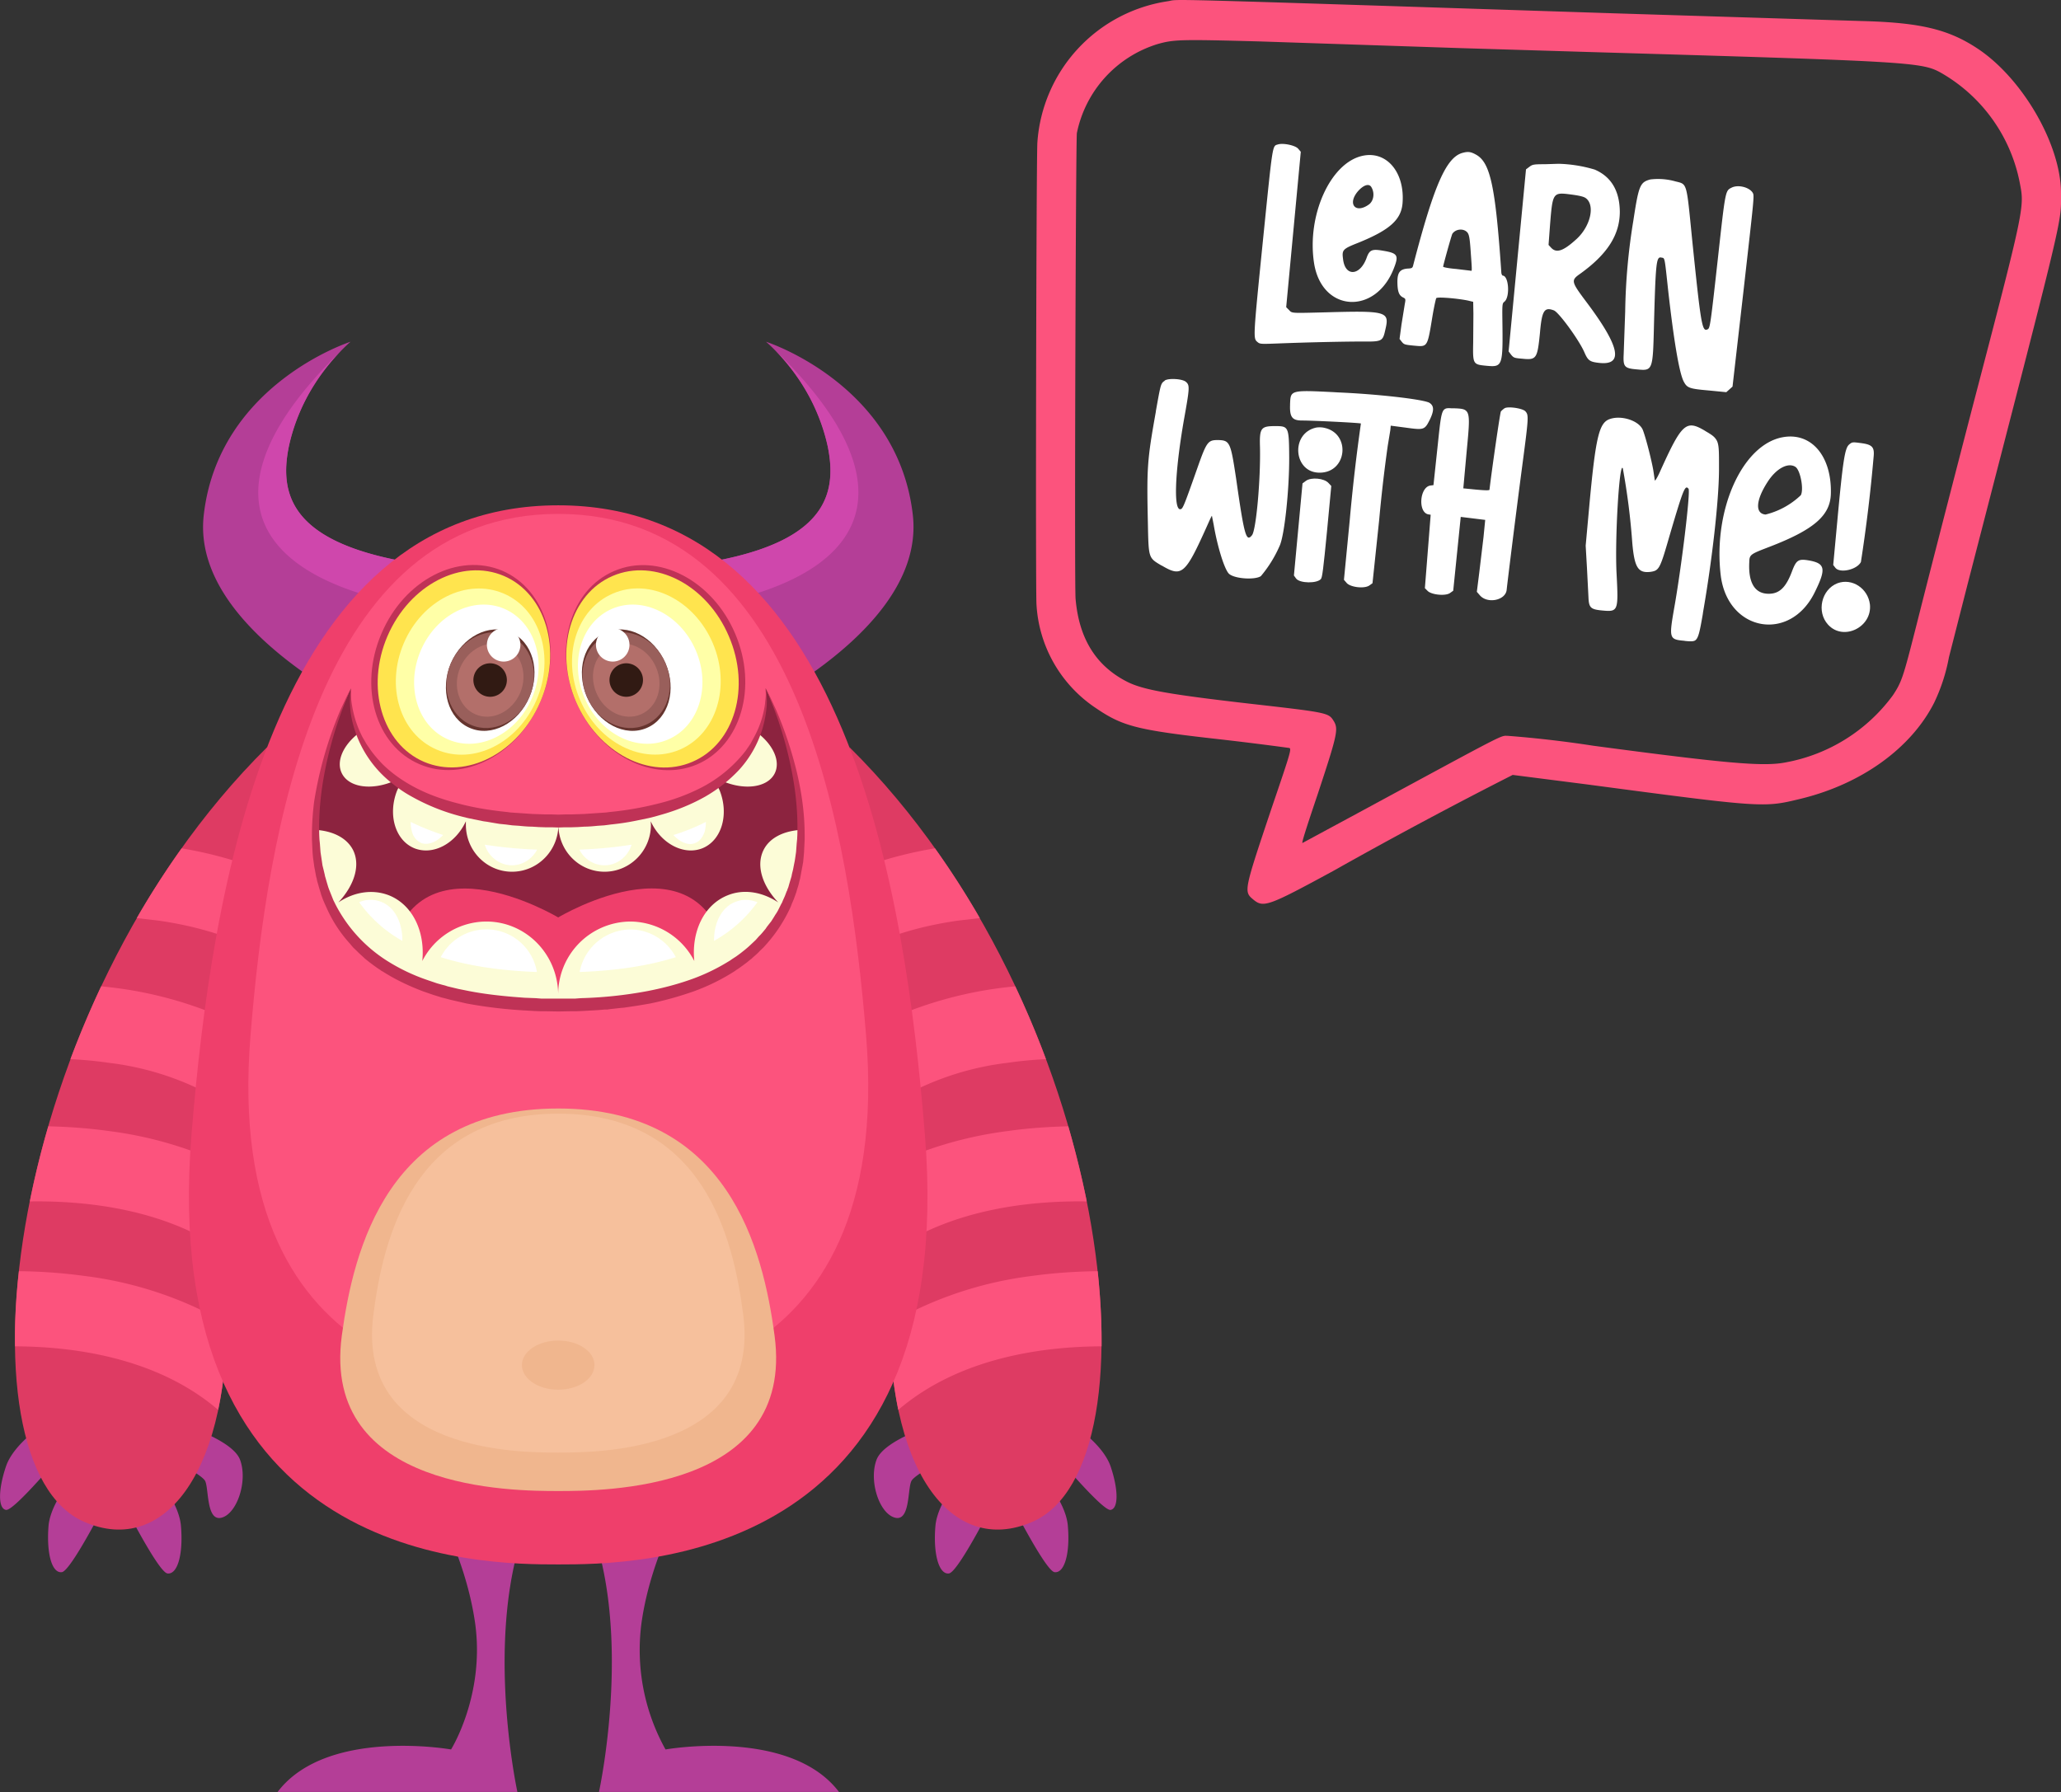 <svg xmlns="http://www.w3.org/2000/svg" width="960" height="835" fill="none"><rect width="100%" height="100%" fill="#333333" stroke="none"/><style>.a{fill:#b43e97}.b{fill:#de3b63}.c{fill:#fc537d}.d{fill:#ef3f6b}.e{fill:#f0b68e}.f{fill:#bf3256}.g{fill:#ffe44e}.h{fill:#ffffa7}.i{fill:#fff}.j{fill:#65342e}.k{fill:#995f5b}.l{fill:#b36f6a}.m{fill:#311a13}.n{fill:#fcfcd7}</style><path d="M408.3 680c3.7-9.7 29.4-17.2 29.4-17.2l9.2 13.5s-20.7 10-22.4 13.7c-1.8 3.7-.5 19-7.7 17-7.3-2-12.2-17.2-8.5-27zM498.5 662.8s15 9.4 18.8 20.3c3.7 10.9 3.7 19.7 0 20.3-3.8.6-26.9-27.1-26.9-27.1l8.1-13.5zM497.4 710.9c1.1 12.9-1.6 22.1-6.2 21.5-4.5-.6-23.1-37.8-23.1-37.8l13.6-11.5s14.7 15 15.7 27.8zM451.8 682.6l13.8 11.7S446.7 732.4 442 733c-4.6.6-7.4-8.9-6.3-22 1.1-13.1 16.1-28.4 16.1-28.4zM111.8 680c-3.7-9.7-29.4-17.2-29.4-17.2l-9.3 13.5s20.7 10 22.5 13.7c1.7 3.7.5 19 7.7 17s12.2-17.2 8.5-27zM21.5 662.8s-15 9.4-18.7 20.3c-3.7 10.9-3.7 19.7 0 20.3 3.8.6 26.8-27.1 26.8-27.1l-8.1-13.5zM22.6 710.9c-1 12.9 1.6 22.1 6.2 21.5 4.6-.6 23.2-37.8 23.2-37.8l-13.6-11.5s-14.7 15-15.8 27.8zM68.3 682.6l-13.9 11.7s19 38.1 23.6 38.7c4.7.6 7.4-8.9 6.3-22-1-13.1-16-28.4-16-28.4zM198.9 694.6s17.6 28 22.4 61.5c4.7 33.5-11.2 58.9-11.2 58.9s-58-10.3-80.8 19.8H241s-19.3-88.6 11.6-140.2h-53.7zM321.2 694.6s-17.7 28-22.4 61.5A95.3 95.3 0 00310 815s58-10.3 80.8 19.8H279s19.4-88.6-11.6-140.2h53.8zM425.2 240c-6.9-61.1-68.4-80.8-68.4-80.8s22.8 18.9 28.8 49-6.9 58.5-125.6 58.5c-118.7 0-131.6-28.4-125.5-58.5 6-30.1 28.8-49 28.8-49s-61.5 19.7-68.4 80.8C88 301 197.6 344 197.6 344h124.9c0 .1 109.5-42.9 102.7-104z" class="a"/><path d="M361.2 163.3a92.7 92.7 0 0124.4 44.9c6.1 30.1-6.8 58.5-125.5 58.5s-131.6-28.4-125.6-58.5a91.4 91.4 0 0124.5-44.9c-78 75.6-35 124.3 101 124.3 136.1 0 179.1-48.7 101.2-124.3z" fill="#CF47AC"/><path d="M395.6 348C518.9 470.1 541.2 682.5 481 708.9c-37.8 16.6-68.8-24-66.5-103.2 2.3-79.1-18.9-257.7-18.9-257.7zM124.5 348C1.2 470.1-21.2 682.5 39.1 708.9c37.7 16.6 68.8-24 66.5-103.2-2.3-79.1 18.9-257.7 18.9-257.7z" class="b"/><path d="M114.8 440.4l3.6-36.3a188.2 188.2 0 00-33.8-8.9 398.5 398.5 0 00-20.9 32.5l10.3 1.2c15.2 2.2 28.8 6 40.8 11.5zM108.6 516.3c.8-12.8 1.8-25.9 2.9-38.8a184.3 184.3 0 00-64.4-18 470 470 0 00-14.3 33.9c5.7.3 11.6.8 17.7 1.7a134 134 0 0158.1 21.2zM22.5 524.7a414 414 0 00-8.6 35c25.7-.4 62.6 3.3 91.6 23.7.2-12.2.7-25.6 1.4-39.8a180 180 0 00-56.2-16.7c-10-1.4-19.5-2-28.2-2.2zM39.3 594.4a241.8 241.8 0 00-30.5-2.2c-1.4 12.3-2 24-1.8 35 27.8.1 66.4 5.4 94.6 29.6 2.5-11.7 3.9-25.1 4.1-40.1l-3.2-1.9a176.1 176.1 0 00-63.2-20.4zM405.3 440.4l-3.6-36.3c10.5-3.9 21.8-6.9 33.8-8.9a398.5 398.5 0 0120.9 32.5l-10.3 1.2c-15.3 2.2-28.9 6-40.8 11.5zM411.5 516.3c-.8-12.8-1.8-25.9-2.9-38.8a184.3 184.3 0 0164.3-18 429 429 0 0114.3 33.9c-5.6.3-11.6.8-17.7 1.7a133.1 133.1 0 00-58 21.2zM497.6 524.7c3.4 11.9 6.3 23.6 8.6 35-25.7-.4-62.6 3.3-91.6 23.7-.2-12.2-.7-25.6-1.5-39.8a181.4 181.4 0 0156.3-16.7c9.9-1.4 19.5-2 28.2-2.2zM480.7 594.4c10.9-1.5 21.2-2.1 30.6-2.2 1.3 12.3 1.9 24 1.8 35-27.8.1-66.4 5.4-94.7 29.6a206.7 206.7 0 01-4-40.1l3.2-1.9a175.6 175.6 0 0163.1-20.4z" class="c"/><path d="M260 728.8c35 0 187.1 0 170.8-200.3-9.1-112.6-36.7-293.1-170.8-293.1-134 0-161.6 180.5-170.8 293.1C73 728.8 225 728.8 260 728.8z" class="d"/><path d="M260 648.2c29.4 0 157.1 0 143.4-166-7.7-93.3-30.8-242.8-143.4-242.8-112.5 0-135.7 149.5-143.3 242.8-13.7 166 114 166 143.3 166z" class="c"/><path d="M260 694.6c20.7 0 110.4 0 100.8-72.3-5.4-40.7-21.7-105.9-100.8-105.9s-95.3 65.2-100.8 105.9c-9.6 72.3 80.2 72.3 100.8 72.3z" class="e"/><path d="M260 676.7c17.7 0 94.4 0 86.2-64.1-4.6-36-18.5-93.8-86.2-93.8-67.6 0-81.5 57.8-86.1 93.8-8.2 64.1 68.5 64.1 86.1 64.1z" fill="#F6C09C"/><path d="M251.7 326.9c10.7-24.9 2.7-52.2-17.7-61-20.5-8.7-45.7 4.3-56.3 29.2-10.7 24.9-2.8 52.2 17.7 60.9 20.4 8.8 45.7-4.3 56.3-29.1z" class="f"/><path d="M251.7 326.9c10.3-24 2.6-50.2-17-58.6-19.7-8.4-43.9 4.1-54.2 28-10.3 23.9-2.6 50.2 17 58.6 19.7 8.4 44-4.1 54.2-28z" class="g"/><path d="M249.9 326.1c8.6-20.1 1.8-42.3-15.3-49.6-17.1-7.3-37.9 3-46.5 23.1-8.6 20.1-1.8 42.3 15.3 49.6 17.1 7.4 37.9-3 46.5-23.1z" class="h"/><path d="M247.8 325.2c7.2-16.8 1.4-35.4-12.9-41.6-14.3-6.1-31.7 2.6-38.9 19.4-7.2 16.8-1.5 35.4 12.8 41.5 14.3 6.2 31.8-2.5 39-19.3z" class="i"/><path d="M246.6 324.7c5.3-12.3 1.4-25.8-8.7-30.1-10.1-4.4-22.6 2.1-27.9 14.4-5.2 12.3-1.3 25.8 8.8 30.1 10.1 4.4 22.6-2.1 27.8-14.4z" class="j"/><path d="M246.6 324.7c5-11.5.8-24.4-9.3-28.7-10.1-4.4-22.3 1.5-27.3 13-4.9 11.5-.7 24.4 9.4 28.7 10.1 4.4 22.3-1.5 27.2-13z" class="k"/><path d="M242.3 322.8c3.7-8.8.5-18.6-7.1-21.9-7.7-3.3-17 1.2-20.8 10-3.8 8.8-.6 18.6 7.1 21.9 7.7 3.3 17-1.2 20.8-10z" class="l"/><path d="M228.3 324.6a7.8 7.8 0 100-15.6 7.8 7.8 0 000 15.6z" class="m"/><path d="M234.6 308.2a7.8 7.8 0 100-15.6 7.8 7.8 0 000 15.6z" class="i"/><path d="M342.4 295.1c-10.6-24.8-35.9-37.9-56.3-29.1-20.5 8.7-28.4 36-17.8 60.9 10.7 24.9 35.9 37.9 56.4 29.2 20.4-8.8 28.4-36.1 17.7-61z" class="f"/><path d="M339.5 296.4c-10.2-24-34.5-36.5-54.1-28.1-19.7 8.4-27.3 34.7-17.1 58.6 10.3 23.9 34.5 36.5 54.2 28 19.7-8.4 27.3-34.6 17-58.5z" class="g"/><path d="M332 299.6c-8.6-20.1-29.4-30.5-46.5-23.1-17.1 7.3-24 29.5-15.3 49.6 8.6 20.1 29.4 30.4 46.5 23.1 17-7.3 23.9-29.5 15.3-49.6z" class="h"/><path d="M324.1 303c-7.2-16.8-24.7-25.5-39-19.4-14.3 6.2-20 24.8-12.8 41.6 7.2 16.8 24.6 25.5 38.9 19.3 14.3-6.1 20.1-24.7 12.9-41.5z" class="i"/><path d="M310 309c-5.3-12.3-17.7-18.8-27.9-14.4-10.1 4.3-14 17.8-8.7 30.1 5.3 12.3 17.7 18.8 27.9 14.4 10.1-4.3 14-17.8 8.7-30.1z" class="j"/><path d="M310 309c-4.9-11.5-17.1-17.4-27.3-13-10.1 4.3-14.3 17.2-9.3 28.7 4.9 11.5 17.1 17.4 27.3 13 10.1-4.3 14.2-17.2 9.3-28.7z" class="k"/><path d="M305.6 310.9c-3.7-8.8-13-13.3-20.7-10-7.7 3.3-10.9 13.1-7.1 21.9 3.7 8.8 13 13.3 20.7 10 7.7-3.3 10.9-13.1 7.1-21.9z" class="l"/><path d="M291.7 324.6a7.8 7.8 0 100-15.6 7.8 7.8 0 000 15.6z" class="m"/><path d="M285.4 308.2a7.8 7.8 0 100-15.6 7.8 7.8 0 000 15.6z" class="i"/><path d="M260.2 468.3h-.3c-171.8 0-96.4-147.6-96.4-147.6s-8.6 61.7 96.5 61.7c105.2 0 96.6-61.8 96.6-61.8s75.4 147.7-96.4 147.7z" fill="#8C233F"/><path d="M333.7 365.2a94.5 94.5 0 01-31.4 13l-.8.1c-11.3 2.6-25 4.1-41.4 4.1h-.1c-16.4 0-30.1-1.5-41.4-4.1l-.8-.1a94.5 94.5 0 01-31.4-13l-1.4 3c-4.5 11.3-.9 23.4 8.1 27 8.7 3.4 19.1-2.2 23.9-12.6v1.6c0 12.1 9.6 21.9 21.5 21.9s21.6-9.8 21.6-21.9c0 12.1 9.6 21.9 21.5 21.9s21.6-9.8 21.6-21.9l-.1-1.6c4.8 10.4 15.3 16 24 12.6 9-3.6 12.6-15.7 8.1-27l-1.5-3zM353.2 341.7a52.3 52.3 0 01-17.3 21.9c10.6 4.8 21.7 3.4 25-3.4 2.7-5.6-.7-13-7.7-18.5zM166.9 341.7c-7.1 5.5-10.4 13-7.7 18.5 3.3 6.8 14.3 8.2 24.9 3.4a52 52 0 01-17.2-21.9z" class="n"/><path d="M238.5 403.1c5 0 9.4-3 11.7-7.3-8.7-.3-16.8-1.1-24.4-2.3 1.7 5.5 6.8 9.6 12.7 9.6zM191.9 387.4a7.7 7.7 0 004.3 5.3c.7.3 1.4.4 2.2.4 2.7 0 5.7-1.6 8-4.1-5.4-1.8-10.4-3.8-15.1-6.1 0 1.6.2 3.2.6 4.5zM281.6 403.1c5.9 0 10.9-4.1 12.6-9.6-7.5 1.2-15.7 2-24.3 2.3a13 13 0 0011.7 7.3zM328.8 382.9a97.2 97.2 0 01-15.1 6.1c2.3 2.6 5.2 4.2 7.9 4.2a6 6 0 002.3-.5c2.6-1 3.8-3.7 4.3-5.2.4-1.4.6-3 .6-4.6z" class="i"/><path d="M259.8 468.2h.4c36.4 0 61.7-6.6 79-17.1-8.3-66.4-79.2-23.7-79.2-23.7s-70.9-42.6-79.2 23.7c17.3 10.5 42.6 17.1 79 17.1z" class="d"/><path d="M373.1 386.6c-8.1.5-14.7 3.7-17.5 9.5-3.5 7.2-.5 16.5 6.9 24.3-7.4-4.9-16-6.4-23.6-3.3-11 4.4-16.9 16.9-15.5 30.6a33.8 33.8 0 00-29.8-18.4 33.9 33.9 0 00-33.6 34.3c0-19-15-34.3-33.5-34.3a33.6 33.6 0 00-29.8 18.4c1.4-13.7-4.5-26.2-15.5-30.6-7.7-3-16.3-1.6-23.6 3.3 7.3-7.8 10.4-17.1 6.9-24.3-2.9-5.8-9.5-9-17.5-9.5a82 82 0 007.4 36.2l.3.4a71 71 0 0038.7 34.2l1 .4a176 176 0 0065.3 10.4h.6c27.9 0 49.2-3.9 65.4-10.4l1-.4a71.3 71.3 0 0038.7-34.2l.3-.4a82 82 0 007.4-36.2z" class="n"/><path d="M250.1 452.8c-17.2-.6-32.2-2.9-44.8-6.9a23.9 23.9 0 0144.8 6.9zm19.9 0a24.3 24.3 0 0123.6-19.8c8.8 0 16.9 4.9 21.2 12.9-12.6 4-27.6 6.3-44.8 6.9zm62.6-14.5c-.1-8.6 3.7-15.7 9.8-18.1 1.5-.6 3.1-1 4.8-1 1.8 0 3.7.4 5.6 1.1a62.1 62.1 0 01-20.2 18zm-145.2 0a61.6 61.6 0 01-20.1-18 13.3 13.3 0 0110.4-.1c6.1 2.4 9.8 9.5 9.7 18.1z" class="i"/><path d="M163.1 323.5l-.1 3.5.1 2.2.2 2.6c.3 1.7.6 3.7 1.2 5.8a51.8 51.8 0 0018.5 27.6c2.6 2.1 5.5 4.1 8.6 5.8a95.8 95.8 0 0023.5 9.4l2.8.7 2.9.6 3 .6 1.4.3 1.5.2 2.9.5 3 .5 3 .3 1.5.2 1.6.2 3 .2c2 .2 4.1.4 6.1.4l3.1.2 3 .1h3.1l3 .1 3.1-.1h3.1l3-.1 3.1-.2c2 0 4.1-.2 6.1-.4l3-.2 1.6-.2 1.5-.2c4-.4 8-1 11.9-1.8l2.9-.6 2.9-.6 2.8-.7 2.8-.8c7.5-2.1 14.5-5 20.7-8.5a68.5 68.5 0 0015.8-12.5 49.6 49.6 0 0012.5-26.8l.3-2.5.1-2.3-.1-3.5a26 26 0 00-.3-2.1l-.1-.8v2.9a44.4 44.4 0 01-5.4 19.8l-1.8 3.3-2.2 3.2a62.3 62.3 0 01-21 17.3 92 92 0 01-19.9 7.3 148 148 0 01-22.6 3.9l-1.4.2-1.5.1-2.9.2-6 .4-2.9.1-3 .1h-3l-3 .1-3-.1h-3l-3-.1-3-.1-5.9-.4-3-.2-1.4-.1-1.5-.2c-7.8-.8-15.4-2-22.5-3.9-7.2-1.8-14-4.2-20-7.3-6-3.1-11.2-6.8-15.4-10.9a62.6 62.6 0 01-5.5-6.4l-2.2-3.2-1.9-3.3a49.8 49.8 0 01-5.4-19.8v-2.9l-.1.8-.2 2.1z" class="f"/><path d="M371.2 359.9a181.4 181.4 0 00-9.7-29.2l-2.6-5.6-1.7-3.4-.6-1.1s.8 1.6 2 4.7a176.6 176.6 0 0110.4 35.1c1.6 8.4 2.7 18.1 2.4 28.5l-.1 2-.2 2-.3 4-.3 2.1-.3 2-.4 2-.4 2.1-.5 2-.1.5-.1.6-.3 1-.6 2-.6 2.1-.4 1a3 3 0 01-.4 1l-.8 2.1-.9 2-.4 1-.5.9-1 2-.5 1-.6 1-.6.9-.3.5-.3.5-1.2 1.9-.3.4-.4.5-.7.9-.7.9-.6.9-1.5 1.8-.8.9-.8.8-1.5 1.7-1.7 1.6a51.6 51.6 0 01-3.5 3.1l-1.9 1.5-1.9 1.4-2 1.3-1 .7-.5.3-.5.3a90.8 90.8 0 01-17.8 8.4c-6.3 2.2-12.9 3.9-19.6 5.2a196.4 196.4 0 01-31 3.3l-2.7.2h-15.8l-2.6-.2-5.2-.2-5.2-.4c-7-.6-13.9-1.4-20.6-2.7l-5-1-2.5-.6-2.5-.6-1.2-.4-1.2-.3-2.5-.7-4.7-1.6c-6.4-2.2-12.3-5-17.8-8.4a67.8 67.8 0 01-24.8-26.7l-.5-1-.5-1-.8-2-.8-2-.4-1-.4-1.1-.6-2-.6-2.1-.3-1-.1-.5-.1-.5-.5-2.1-.5-2-.3-2.1-.3-2-.3-2-.3-4-.2-2-.1-2c-.3-10.5.8-20.1 2.4-28.6a181.5 181.5 0 0110.4-35.1c1.2-3.1 2-4.7 2-4.7l-.6 1.1-1.7 3.4-2.6 5.6a181.4 181.4 0 00-12.3 42.9c-.6 4.9-1 10-1 15.5v2l.1 2.1.2 4.1.2 2.2.3 2.1.3 2.2.4 2.1.4 2.2.1.5.2.6.2 1.1.6 2.1a65.8 65.8 0 001 3.3l.3 1.1.8 2.2.9 2.1.5 1.1.5 1.1a62 62 0 0010.6 16.2l1.6 1.9 1.8 1.7c1.2 1.3 2.5 2.3 3.7 3.5l2 1.6 2 1.5 2.1 1.5 1.1.7.5.4.6.3c5.8 3.7 12.1 6.7 18.7 9.2l4.9 1.7 2.6.8 1.2.4 1.3.3 2.6.7 2.6.6 5.2 1.2a215.7 215.7 0 0026.6 3.2l5.3.3 2.7.1h2.7l5.4.1 5.3-.1h2.7l2.7-.1 5.4-.3a98 98 0 005.4-.4h1.3l1.3-.2 2.7-.3 2.7-.3c.9 0 1.8-.2 2.6-.3l2.7-.4 2.6-.4 5.3-.9a158 158 0 0020.4-5.7 95.6 95.6 0 0019.2-9.5l.5-.4 1.1-.7 2.1-1.5 2-1.5a28 28 0 012-1.6c1.2-1.2 2.6-2.2 3.7-3.5l1.8-1.7 1.7-1.9c4.4-5 7.9-10.5 10.6-16.2l.5-1.1.4-1.1.9-2.1.8-2.2.4-1.1.3-1.1.7-2.2.5-2.1.3-1.1.1-.6.1-.5.4-2.2.4-2.1.4-2.2.2-2.1.2-2.2.2-4.1.1-2.1v-2c0-10.9-1.6-20.7-3.6-29.2z" class="f"/><path d="M260 647.4c9.4 0 16.9-5.1 16.9-11.5 0-6.3-7.5-11.4-16.9-11.4-9.3 0-16.9 5.1-16.9 11.4 0 6.4 7.6 11.5 16.9 11.5z" class="e"/><path d="M681.3 71.2c-7.6 2-13.3 14.9-23 52.2-.3 1.4-.6 1.6-2.3 1.7-3.8.2-5 1.7-5.1 5.8 0 4.6.6 6.6 2.5 7.6 1.4.7 1.4.7.9 3.4l-1.5 9.3-.9 6.7 1.1 1.4c1 1.2 1.4 1.3 5.4 1.7 6.7.6 6.4 1.1 8.9-14.1.7-4.1 1.5-7.7 1.7-8 .5-.7 9.8.1 14.7 1.1l2.5.6.1 5.6-.1 13.4c-.2 10.1-.1 10.2 6.2 10.8 7.5.7 7.7.2 7.4-21.3-.1-7.7 0-7.8 1-8.6 2.6-2.2 2-11.9-.8-12.1-.3 0-.7-.8-.7-1.6-2.7-39.7-5.1-50.8-11.5-54.6-2.6-1.5-3.9-1.7-6.5-1zm44.7 5.1l-6.4.2c-5 0-5.8.1-7.2 1.2l-1.6 1.2-8.1 84.8 1.2 1.6c1.2 1.4 1.5 1.5 5.1 1.8 6.7.7 7.1 0 8.3-12 .9-10.4 2-12.2 6.5-10.5 2.3.9 11.5 13.5 14.1 19.3 1.8 4.2 2.6 4.7 7.4 5.2 11.1 1 9-8-6.5-28.6-6.9-9.2-7.1-9.9-3-12.8 12.9-9.2 18.7-18.3 18.7-29.1-.1-9.7-4-16.3-11.7-19.6a64.5 64.5 0 00-16.8-2.7zm-130.8-9c-2.6.8-2.3-.9-7 45.4-4.6 45.7-4.5 44.9-2.4 46.7 1.1.9 1.6.9 9.6.6 15.3-.6 31.6-.9 39.2-.9 9.2.1 9.5-.1 10.7-5.6 2-8.4.7-8.8-27.8-8-16.3.4-15.6.5-17.1-1.1l-1.3-1.3 6.8-72.4-1.2-1.4c-1.3-1.6-7.1-2.8-9.5-2zm173.5 16.3c-4.8 1.3-5.4 2.8-7.9 19.2a284.2 284.2 0 00-3.8 42.4l-.7 19.8c-.3 5.9.3 6.6 6.3 7.1 7.2.7 7.3.5 7.8-20.4.8-29.9 1.1-32.3 3.5-31.7 1.6.3 1.4-.7 3.1 15.1 2.6 23.1 5.1 38.3 7.2 42.5 1.6 3.1 2.5 3.5 11.7 4.3l8.2.8 2.9-2.6 5.1-44.5c5-44.2 5.1-44.4 4.3-45.8-1.6-2.6-6.8-3.9-9.8-2.4-3 1.5-2.9 1.1-6.5 33.7-3.6 32.4-3.6 31.8-4.9 32.4-2.4 1-3-2.7-7.1-42.8-2.6-26.2-2.2-24.8-7.7-26.2a29.7 29.7 0 00-11.7-.9zm-134.1-11c-15 3.3-26 27.9-22.5 50.1 3.7 23 29 24.2 37.3 1.9 2.2-5.7 1.5-6.7-5.2-7.8-5.1-.9-6.3-.4-7.6 3.2-3 8.5-10 9.1-11 .8-.6-4.4-.3-4.8 7.3-7.8 14.5-5.9 19.8-10.7 20.4-18.4 1.1-14.4-7.5-24.5-18.7-22zm103.9 19.6c4.6 3.1 2.5 13-4.1 19.1-6.1 5.6-9.4 6.8-11.9 4.1l-1.2-1.3.7-9.4c1.2-15 1.3-15.2 9.7-14.1 3.9.5 5.9 1 6.8 1.6zm-99.6-4.8c1.5 2.7.9 6.2-1.2 7.8-6.3 4.6-10.3-.2-5.1-6.2 2.7-3 5.3-3.7 6.3-1.6zm44.2 20.5c1.2 1 1.5 2.6 2 10.2.6 8.2.6 8.3-.1 8l-6.7-.8c-3.6-.3-6.1-.8-6.1-1.1.2-1.3 3.9-14.6 4.3-15.3 1.4-2.1 4.7-2.6 6.6-1zM699.1 191.7c.3-.4 1.1-1.1 1.7-1.5 1.6-1 8.4 0 9.7 1.4 1.6 1.8 1.6 2.4-1.5 25.8-3.2 24.3-6.8 53.5-7.2 57.3-.4 5-9.1 6.8-12.6 2.5l-1.3-1.5 1.1-8.7 2-16.7.8-8.1-11.4-1.4-3.5 34.4-1.4 1c-2.1 1.6-8.7.9-10.5-.9l-1.3-1.3 2.7-34.2-1.2-.2c-4.8-1.1-3.9-12.6 1-13.4l1.5-.2 2.1-19.7c1.2-11.5 1.6-14.9 3.3-15.8.7-.4 1.6-.4 2.9-.3h1.2c2.8.1 4.6.2 5.6 1.1 2 1.6 1.6 6.1.4 18.6l-1.6 17.6 6.1.6c4.5.4 6.1.4 6.1 0 1-8.7 4.9-35.7 5.3-36.4zM600.9 188.2c.1-2 .1-3.4.8-4.4 1.5-2 5.9-1.8 19.8-1.1l1.6.1c19 .8 40.4 3.3 42.8 4.9 2.1 1.4 2.1 3.6.2 7.6-2.5 5-2.7 5.1-11.4 3.9l-6.9-.9-.2 2.1-1.2 7.3a695 695 0 00-4 34.6l-3.1 29.4-1.4 1c-2.3 1.7-9 .9-10.7-1.2l-1.2-1.4 2.7-27.8a856.5 856.5 0 015.2-45c-.2-.3-22-1.4-27.4-1.4-4.5 0-5.8-1.5-5.6-7.2v-.5zM749.6 195.3c-4.7 1.8-6.3 8.3-9.1 38l-1.9 20.9.6 10.4.7 13.7c.2 4.8 1 5.6 6.4 6.1 7.4.7 7.6.3 6.7-16.9-.9-16.2 1.3-53 2.9-49.3a319 319 0 014.4 34.6c1 11.6 2.7 14.3 8.5 13.6 4-.6 4.4-1.3 8.8-16.6 6.5-22.1 7.3-24.1 8.9-22.1 1 1.2-3.3 36.9-6.8 56.3-2.3 13.3-2.1 13.9 4.7 14.5l.6.1c2.1.2 3.5.3 4.5-.2 1.6-1 2.2-4 3.6-12l.2-1.4c4.2-24.1 7.3-51.5 7.4-65.8v-.7c0-8.7.1-11.9-1.5-14-.9-1.3-2.3-2.2-4.7-3.6l-.3-.2c-8.9-5.3-10.8-3.6-21.2 19.5-1.1 2.4-2.1 4-2.2 3.6l-.7-4.7c-.7-4.1-3.2-14.3-4.8-18.6-1.6-4.5-10.2-7.3-15.7-5.2zM538.4 191.5c1.9-10.6 2.2-12.4 3.3-13.5l.2-.2.6-.4v-.1c1.6-1.2 8.2-.9 9.9.6 1.8 1.6 1.8 2.5-.9 17.5-4.4 25.2-5 43.6-1.3 41.7.9-.4 2-3.4 7.4-18.7 4.4-12.5 5-13.4 9.6-13.4 5.7.1 6 .9 8.6 18.1 3.8 26.7 4.7 29.6 7.4 26.2 1.9-2.5 4-25.6 3.7-40.8-.3-9.2.4-10 7.2-10 6.1 0 6.3.4 6.4 14.2.1 15.1-2.2 37-4.5 41.7a57.3 57.3 0 01-8.7 14c-2.7 1.8-11.7 1.3-14.6-.9-2.1-1.4-5.6-12.5-7.4-23.2l-.8-4c-.1-.1-1.1 2.1-2.3 4.8-10.1 22.5-11.7 23.9-21 18.4h-.1c-2.2-1.3-3.6-2.1-4.5-3.3-1.6-2.1-1.7-5.5-1.9-15.1v-.2c-.6-27.2-.4-30.2 3.7-53.2v-.2zM830.3 203.7c-18.8 3.5-32.4 33.9-28.8 64.3 3.2 26.2 32.3 31.5 43.8 7.9 5.3-10.7 4.9-13.3-2.1-14.7-5.4-1-6.4-.5-8.4 4.7-2.9 7.9-6.1 10.9-11.4 10.7-6.1-.2-9.1-5.3-8.6-14.7.1-3.5.4-3.7 9-7 20.9-8 28.7-14.6 29-24.8.5-17.6-9.1-28.9-22.5-26.4zm6 13.8c2.3 1.5 4 10.5 2.5 13.2a36.4 36.4 0 01-16.4 9c-5-.4-4.6-6.7 1-15.3 4-6.2 9.5-9.1 12.9-6.9zM855.8 242.8c2.6-28.1 3.5-34 5.5-35.7 1.4-1.2 1.6-1.2 5.4-.7 5.5.7 6.5 1.9 6 6.6a729.7 729.7 0 01-5.9 48.8c-1.8 3.6-9.8 5.4-11.9 2.7l-1-1.3 1.9-20.4z" class="i"/><path d="M613 199.2c-12.1 2.7-10.5 21.2 1.8 21 12.7-.1 14.5-18.2 2.1-20.9-1.2-.3-2.9-.3-3.9-.1zM606.7 225.2l1.6-1.2c2.5-1.8 8.5-1.2 10.5 1l1.3 1.4-2 21.2c-1.7 17.5-2.2 21.3-2.8 22.1-1.8 2.2-9.9 2.1-11.6-.2l-1-1.4 4-42.9zM855.9 271.7c-7.5 2.9-9.9 13.3-4.4 19.3 7.1 7.8 20.6 1.2 19.5-9.4-.9-7.5-8.3-12.4-15.1-9.9z" class="i"/><path d="M543.8.6a71.5 71.5 0 00-60.6 65.8c-.5 8-.9 210.2-.4 215.4a62.2 62.2 0 0027.7 48.1c12.5 8.5 19.1 10.2 57.6 14.5a1512.5 1512.5 0 0132.1 4c1.6.1 1.4.8-7.9 28.1-12.9 38.5-13 38.8-8.6 42.5 4.8 4 6.8 3.3 37.2-13.2a2211 2211 0 0183.7-44.8l34.4 4.4c82.1 10.9 82.5 10.9 99.4 6.8 28.4-6.8 51.7-23.5 62.5-44.8a84.2 84.2 0 006.9-21.2l8.5-33.3C962.2 95.2 960 104.7 960 90c0-22.6-17.9-53.5-38.9-67.4-13.6-9-26.8-12.1-53.8-12.8L751.7 6.2C530-1 550.5-.4 543.8.6zm43 18.7l93.1 3.1 59.4 1.8c149.6 4.4 155.7 4.7 164.6 9.6a75.6 75.6 0 0137 51.9C943 96.6 943 97 918.6 190.3c-13.6 52.5-20.1 77.8-26.2 102-5.9 23.2-6.6 25.4-10.7 31.6a79.7 79.7 0 01-49.6 31.2c-10.2 2.1-26.3.8-90-7.7a526.5 526.5 0 00-39.7-4.6c-3.7 0 1-2.4-68.1 35l-27.6 14.9c-.5.2 1.3-5.6 7-22.5 9.2-27.8 9.8-30.5 7.6-34.2-2.5-4-2.4-4-40.2-8.3-37.3-4.3-48.6-6.4-55.9-10-14.7-7.4-22.6-20.2-24.2-38.7-.6-6.1.1-214.2.6-217a54.8 54.8 0 0137.7-41.5c7.5-2.1 10.4-2.2 47.5-1.2z" class="c"/></svg>